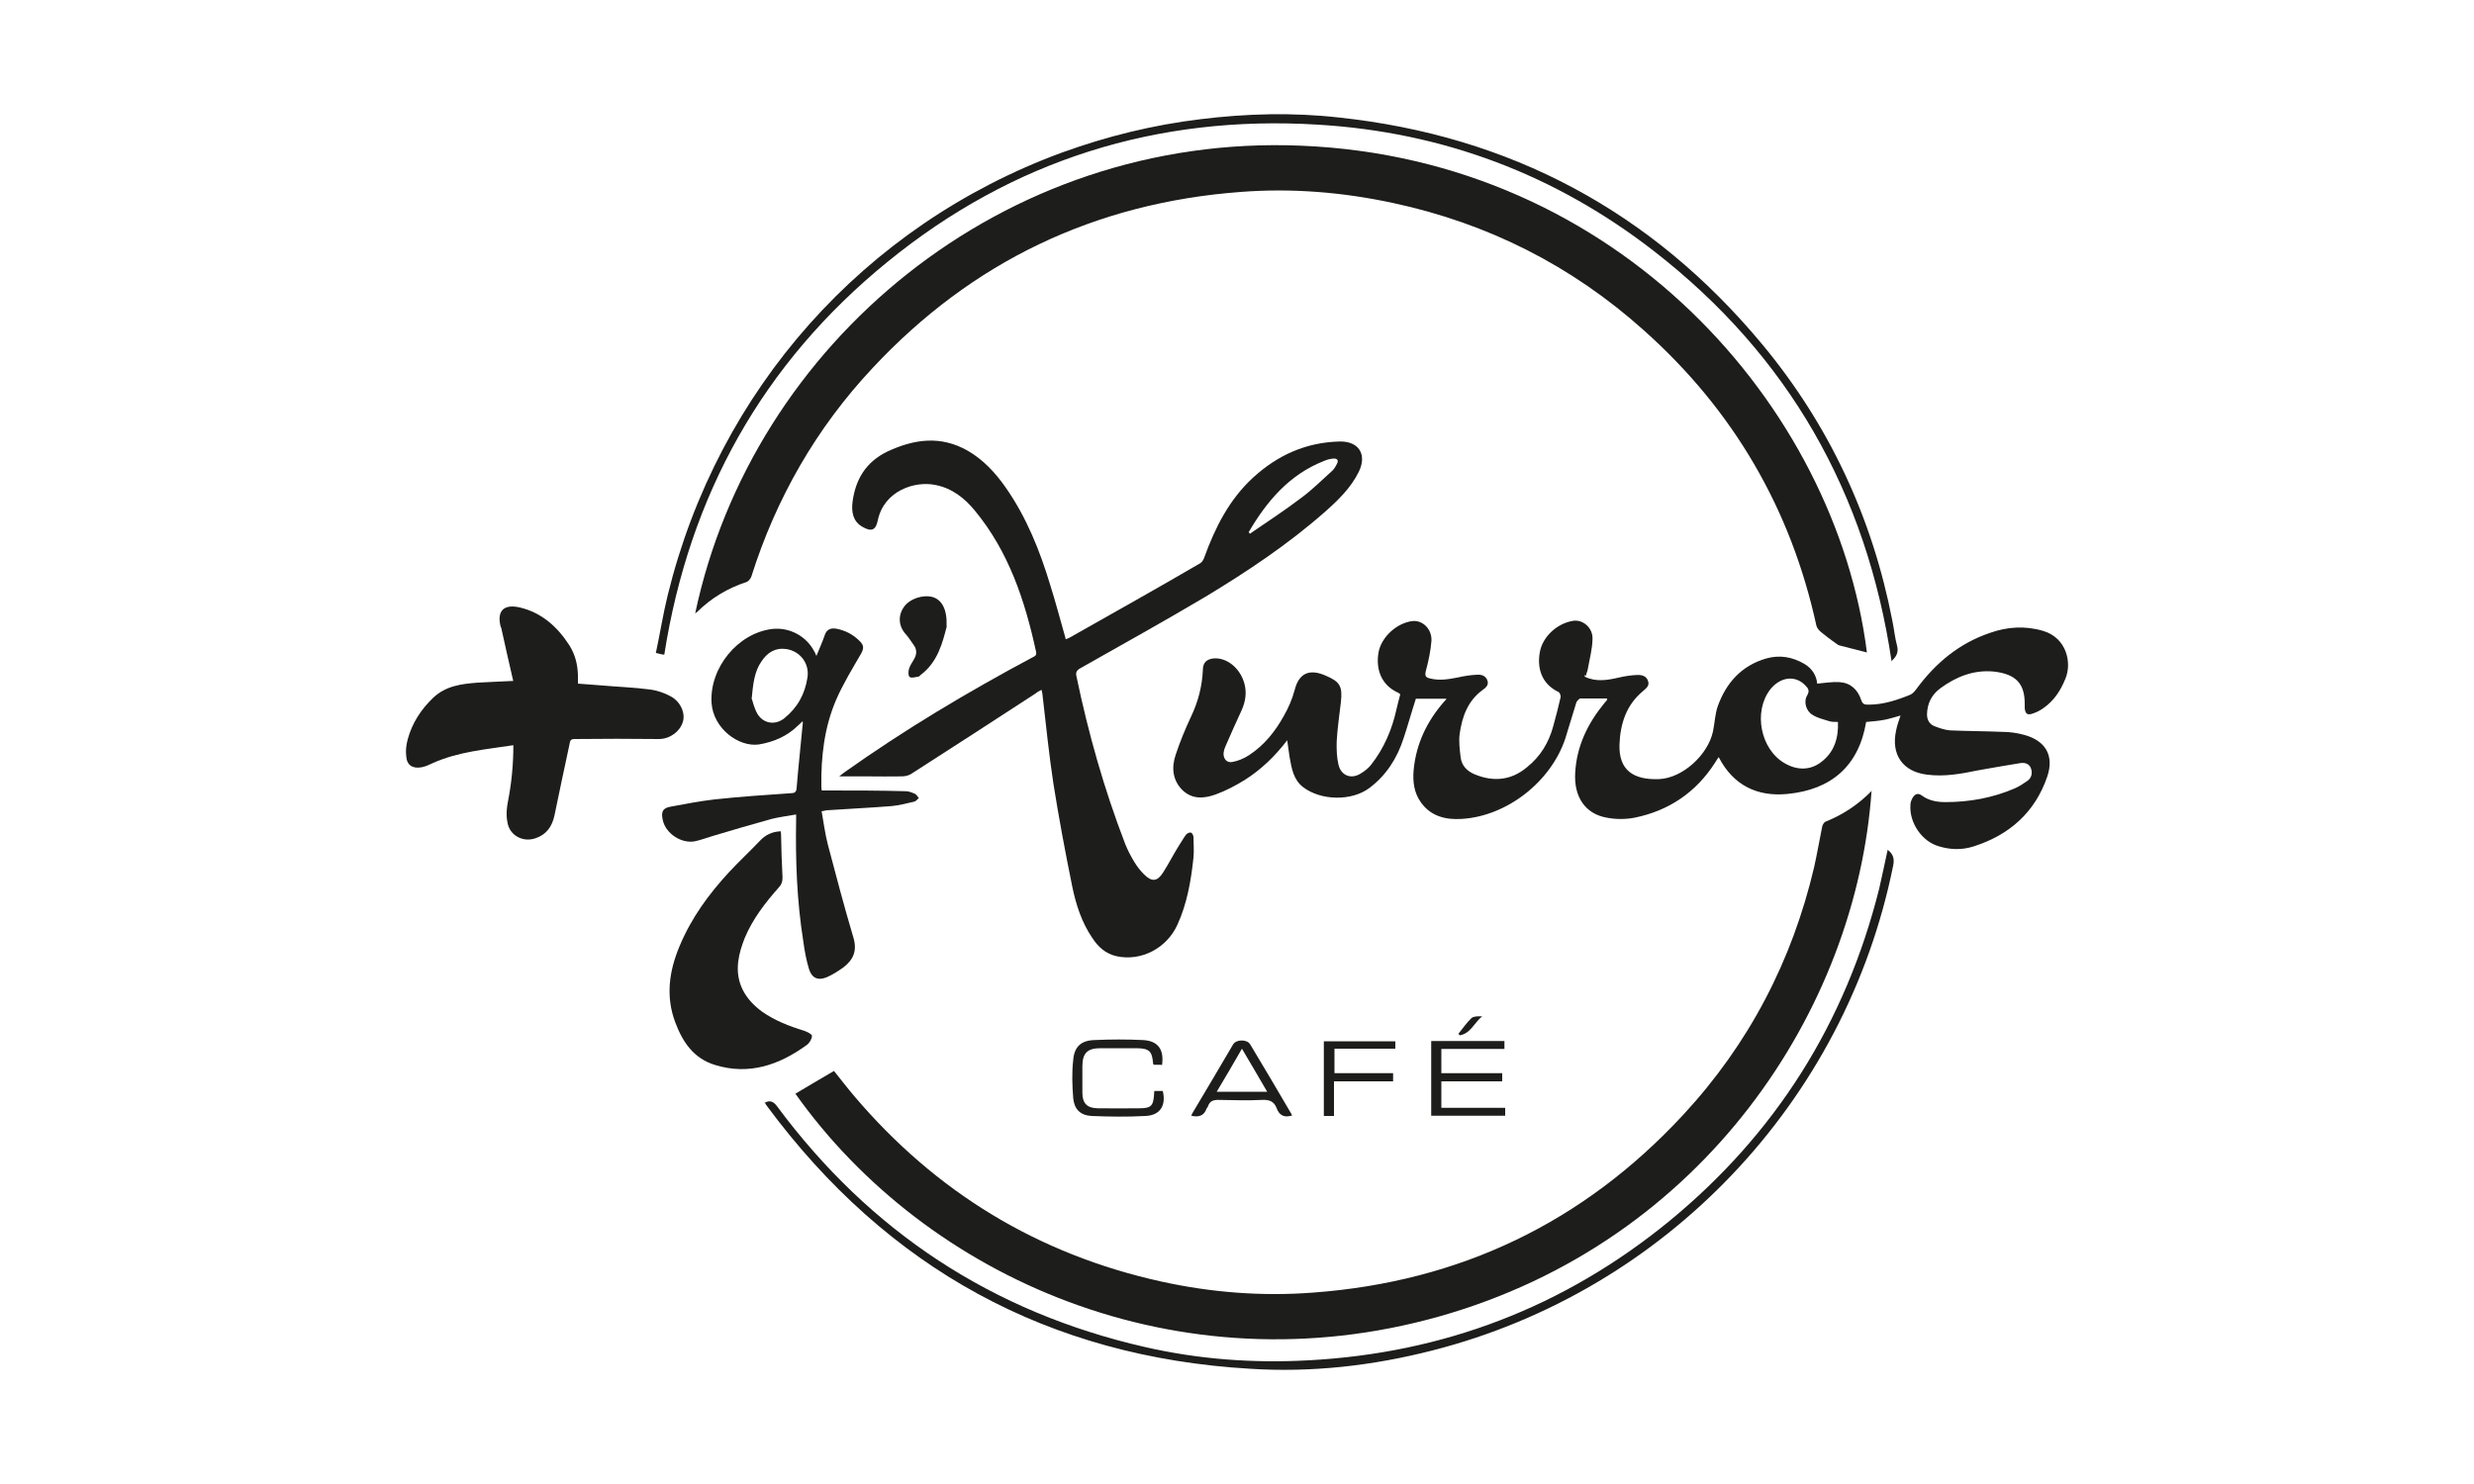 <?xml version="1.0" encoding="UTF-8"?>
<svg id="Capa_1" data-name="Capa 1" xmlns="http://www.w3.org/2000/svg" viewBox="0 0 100 60">
  <defs>
    <style>
      .cls-1 {
        fill: #1d1d1b;
      }
    </style>
  </defs>
  <path class="cls-1" d="M64.06,27.36c.45.22.91.14,1.35.04.25-.06.51-.1.76-.11.19-.01.39.04.45.26.06.19-.1.29-.22.4-.67.56-.91,1.32-.94,2.16-.03,1.02.55,1.43,1.6,1.39.96-.04,1.98-.99,2.18-1.93.07-.33.08-.69.19-1.01.34-.95.96-1.65,1.97-1.94.54-.15,1.05-.06,1.53.22.33.19.5.5.52.8.32-.03.62-.08.91-.06.44.03.73.3.87.72.06.18.14.19.3.19.59,0,1.14-.18,1.68-.4.1-.04.18-.14.25-.23.77-1.05,1.73-1.85,2.97-2.27.7-.25,1.43-.3,2.16-.08.94.28,1.17,1.29.89,1.94-.19.47-.45.87-.87,1.17-.14.1-.29.18-.45.23-.22.08-.3,0-.32-.22v-.14c.01-.83-.33-1.24-1.27-1.34-.8-.07-1.5.21-2.13.67-.36.26-.54.62-.55,1.06,0,.23.1.4.3.48.21.08.41.15.63.17.7.03,1.4.03,2.11.06.29,0,.59.04.88.12.87.23,1.23.84.94,1.69-.5,1.46-1.54,2.36-2.97,2.82-.47.15-.94.14-1.4,0-.69-.19-1.21-.95-1.16-1.67,0-.1.03-.18.07-.26.1-.19.23-.25.4-.12.29.21.62.26.95.26.96,0,1.91-.17,2.81-.56.18-.08.34-.19.5-.3.17-.12.21-.32.14-.51-.07-.18-.23-.23-.41-.21-.58.1-1.17.19-1.75.3-.67.14-1.35.26-2.04.17-.98-.12-1.46-.81-1.25-1.78.04-.21.11-.4.18-.61-.25.07-.47.14-.69.18-.23.04-.47.06-.7.08-.3,1.79-1.42,2.74-3.18,2.91-1.21.12-2.19-.34-2.78-1.49-.06.08-.11.17-.15.23-.77,1.2-1.87,1.94-3.25,2.22-.36.07-.76.07-1.12,0-.87-.15-1.34-.84-1.28-1.82.06-1.07.5-1.98,1.17-2.8.04-.04.08-.1.12-.14v-.06h-1.1s-.11.08-.14.15c-.15.5-.3.98-.45,1.47-.58,1.74-2.35,3.14-4.19,3.25-.63.04-1.24-.1-1.64-.66-.29-.4-.34-.85-.3-1.32.1-1.06.54-1.97,1.23-2.76.03-.03.06-.06.1-.12h-1.24c-.17.52-.32,1.07-.5,1.61-.26.8-.7,1.49-1.38,2-.72.54-1.96.51-2.67-.03-.4-.3-.47-.76-.55-1.2-.04-.22-.06-.44-.1-.7-.5.65-1.05,1.18-1.71,1.6-.37.23-.77.44-1.18.59-.47.17-.96.21-1.36-.19-.39-.4-.43-.91-.26-1.41.17-.52.39-1.05.62-1.54.29-.61.45-1.23.48-1.89,0-.3.15-.44.44-.47.54-.04,1.07.4,1.24,1.02.1.37.04.73-.11,1.07-.22.48-.44.96-.65,1.45-.04.08-.07.18-.08.26-.03.23.11.43.34.39.23-.04.48-.14.69-.28.61-.4,1.05-.95,1.4-1.58.19-.33.34-.68.44-1.05.17-.68.59-.87,1.24-.59.59.25.7.43.63,1.07-.06.52-.14,1.06-.17,1.58-.01.32,0,.65.07.95.1.44.5.61.89.37.17-.1.32-.22.43-.36.52-.66.85-1.43,1.03-2.26.04-.19.1-.39.15-.59-.03-.03-.06-.04-.08-.06-.72-.32-.91-.99-.8-1.63.11-.62.74-1.2,1.38-1.27.4-.04.78.32.76.79-.03.41-.12.83-.23,1.24-.04.18-.01.25.17.29.39.1.76.03,1.13-.04.26-.06.52-.1.78-.11.18-.01.34.04.41.23.07.19-.07.3-.21.4-.59.44-.81,1.07-.91,1.76-.04.3,0,.63.04.95.04.33.25.55.55.68.76.32,1.49.26,2.13-.28.54-.43.88-.99,1.06-1.65.11-.39.21-.79.3-1.18.01-.07-.03-.18-.08-.21-.72-.34-.87-1.01-.76-1.61.11-.63.7-1.17,1.35-1.27.4-.06.8.29.78.74-.01.41-.12.81-.19,1.21-.01.08-.06.17-.08.28l-.06-.04ZM74.3,29.19c-.14,0-.28,0-.39-.04-.22-.07-.45-.12-.65-.25-.26-.15-.37-.54-.21-.79.11-.19.03-.29-.08-.4-.41-.43-1.02-.34-1.42.17-.69.9-.39,2.42.59,2.98.48.28,1.01.3,1.46-.04.54-.4.72-.98.69-1.64h0Z"/>
  <path class="cls-1" d="M75.46,26.38c-.37-.1-.73-.18-1.09-.28-.07-.01-.12-.06-.18-.1-.21-.15-.4-.29-.59-.45-.08-.07-.15-.15-.18-.25-1.03-4.73-3.36-8.72-6.97-11.94-2.92-2.62-6.31-4.33-10.13-5.15-2.04-.44-4.1-.61-6.17-.45-5.88.44-10.86,2.81-14.88,7.12-2.27,2.42-3.9,5.26-4.9,8.43-.03.08-.11.19-.19.22-.77.25-1.43.65-2,1.21-.03.03-.06.04-.08.06,2.3-10.91,12.43-19.41,24.48-18.91,12.83.52,21.62,10.55,22.88,20.48h0Z"/>
  <path class="cls-1" d="M75.65,31.96c-.61,8.83-6.75,18.24-17.49,21.27-10.52,2.96-20.71-1.54-26.01-9.01.51-.3,1.02-.61,1.56-.92.26.32.54.69.83,1.03,3.29,3.87,7.41,6.38,12.38,7.48,2.04.45,4.1.61,6.17.45,5.91-.44,10.9-2.82,14.94-7.18,2.66-2.87,4.41-6.23,5.3-10.03.12-.54.21-1.07.32-1.61.01-.08.07-.19.14-.22.7-.28,1.31-.68,1.87-1.25h0Z"/>
  <path class="cls-1" d="M43.09,25.84s.12-.04.18-.08c1.75-.99,3.5-1.97,5.23-2.98.08-.04.15-.15.18-.25.44-1.21,1.01-2.34,1.97-3.22.99-.91,2.15-1.43,3.51-1.46.76-.01,1.1.52.77,1.21-.32.66-.84,1.16-1.38,1.64-1.49,1.31-3.14,2.41-4.83,3.43-1.67.99-3.36,1.93-5.04,2.88-.15.08-.21.17-.17.33.48,2.31,1.12,4.57,1.97,6.78.1.25.23.5.37.73.11.18.23.34.39.5.32.32.54.29.77-.07.22-.34.41-.72.63-1.07.1-.15.18-.3.29-.45.04-.06.14-.11.19-.1.06,0,.12.11.12.18,0,.28.03.56,0,.84-.1.94-.26,1.86-.65,2.71-.43.95-1.47,1.49-2.46,1.27-.44-.1-.74-.37-.98-.74-.43-.63-.66-1.35-.81-2.08-.28-1.38-.54-2.76-.76-4.15-.18-1.18-.3-2.38-.44-3.58,0-.07-.03-.14-.04-.22-.1.06-.17.08-.23.14-1.68,1.09-3.35,2.18-5.04,3.26-.11.07-.25.1-.39.1-.44.01-.9,0-1.34,0h-1.18c.1-.08.15-.12.22-.17,2.42-1.72,4.97-3.24,7.59-4.64.08-.04.18-.07.15-.22-.45-2.07-1.1-4.05-2.48-5.72-.41-.5-.92-.9-1.58-1.03-.84-.18-2.09.23-2.34,1.43-.08.4-.26.47-.62.26-.39-.22-.45-.61-.4-1.01.12-.91.54-1.61,1.4-2.03,1.09-.51,2.16-.66,3.25-.04.63.36,1.13.9,1.54,1.49.84,1.2,1.38,2.55,1.8,3.94.22.7.41,1.42.62,2.16v.03ZM50.48,21.52s.03.04.04.06c.7-.48,1.42-.95,2.09-1.46.43-.32.8-.69,1.2-1.05.1-.08.18-.21.23-.32.07-.12.03-.22-.14-.21-.12.01-.26.04-.39.1-1.4.55-2.31,1.63-3.04,2.88Z"/>
  <path class="cls-1" d="M20.74,27.51c-.17-.72-.32-1.41-.47-2.08,0-.03-.01-.06-.03-.08-.17-.65.12-.94.77-.79.89.21,1.53.79,2.01,1.54.23.37.33.77.34,1.2v.34c.32.03.62.04.92.07.67.06,1.35.08,2.01.17.29.04.58.14.83.28.4.22.59.69.48,1.03-.11.37-.5.68-.95.69-.56,0-1.14-.01-1.71-.01s-1.16.01-1.73.01c-.17,0-.17.11-.19.21-.21.96-.41,1.93-.61,2.89-.1.44-.32.76-.76.91-.51.18-1.06-.11-1.14-.65-.06-.29-.03-.59.03-.88.14-.73.21-1.46.21-2.23-1.12.17-2.22.26-3.25.72-.15.07-.3.14-.45.17-.37.07-.61-.08-.63-.45-.03-.22,0-.45.06-.68.18-.66.54-1.21,1.03-1.68.51-.48,1.14-.56,1.8-.61.45-.03.92-.04,1.45-.07h-.01Z"/>
  <path class="cls-1" d="M33.17,31.96h.32c1.05,0,2.08,0,3.13.03.12,0,.26.06.37.11.06.03.1.11.15.17-.06.04-.11.12-.18.14-.3.07-.61.15-.91.18-.87.07-1.75.11-2.62.17-.06,0-.12.03-.22.04.08.45.14.91.25,1.34.33,1.25.66,2.51,1.03,3.75.17.55,0,.92-.41,1.23-.21.15-.43.29-.66.39-.36.15-.61.03-.72-.33-.11-.36-.18-.74-.23-1.12-.26-1.63-.32-3.26-.29-4.92v-.21c-.34.06-.67.1-.99.18-.8.22-1.58.45-2.38.69-.23.07-.45.15-.7.21-.55.12-1.2-.3-1.32-.85-.08-.34,0-.5.34-.55.58-.11,1.17-.22,1.76-.29,1.03-.11,2.05-.18,3.08-.25.14,0,.22-.04.23-.21.07-.88.17-1.76.25-2.63,0,0,0-.03-.01-.07-.07.07-.12.12-.19.18-.44.43-.98.66-1.58.76-.8.11-1.84-.63-1.91-1.69-.08-1.41,1.06-2.81,2.45-2.98.7-.08,1.39.29,1.71.92.03.04.04.1.08.17.12-.3.25-.58.34-.85.08-.23.25-.29.47-.25.36.07.67.23.94.5.17.17.17.29.06.5-.36.62-.74,1.24-1.02,1.89-.47,1.1-.61,2.29-.59,3.49,0,.07.01.14.03.23l-.04-.03ZM30.39,28.26c.04.12.1.39.23.61.25.4.72.45,1.07.18.54-.43.85-.99.95-1.67.08-.56-.3-1.06-.87-1.14-.44-.06-.76.15-.99.5-.29.41-.34.91-.4,1.53Z"/>
  <path class="cls-1" d="M31.56,33.6s0,.08.01.12c.01.59.03,1.17.06,1.76,0,.17-.04.28-.15.4-.55.62-1.06,1.28-1.38,2.05-.12.3-.22.62-.26.94-.11.87.28,1.53.96,2.03.51.36,1.1.59,1.69.77.12.04.33.14.33.21,0,.12-.1.29-.21.37-1.12.81-2.33,1.23-3.7.81-.87-.26-1.31-.92-1.61-1.71-.4-1.05-.26-2.08.17-3.1.47-1.13,1.17-2.09,2-2.99.4-.43.83-.83,1.23-1.25.23-.25.5-.39.87-.4h0Z"/>
  <path class="cls-1" d="M76.46,26.75c-1.01-6.82-4.17-12.38-9.61-16.6-3.99-3.1-8.54-4.81-13.58-5.11-6.5-.4-12.35,1.43-17.4,5.55-5.05,4.11-8.01,9.45-9.02,15.88-.11-.01-.21-.04-.34-.07.17-.79.29-1.57.48-2.34,2.04-8.32,7.94-14.95,15.93-17.89,1.82-.66,3.69-1.12,5.6-1.35,1.86-.23,3.73-.28,5.59-.07,6.94.74,12.65,3.8,17.11,9.16,2.71,3.26,4.46,7.01,5.27,11.19.07.33.1.68.19,1.01.07.26-.03.45-.23.62v.03Z"/>
  <path class="cls-1" d="M30.9,44.59c.22-.12.36-.06.51.14,3.76,5.07,8.7,8.32,14.86,9.73,2.18.5,4.38.66,6.61.54,5.47-.29,10.33-2.15,14.57-5.61,4.32-3.54,7.15-8.04,8.51-13.47.12-.51.22-1.03.34-1.56.23.17.28.37.22.65-1.93,9.55-9.2,17.19-18.62,19.59-2.42.62-4.89.9-7.38.74-8.15-.48-14.65-4.05-19.51-10.61-.03-.03-.04-.07-.07-.1,0,0,0-.03-.03-.06h-.01Z"/>
  <path class="cls-1" d="M38.27,25.32c-.17.65-.36,1.45-1.06,1.97-.03.03-.06.07-.1.07-.11.01-.26.07-.34.01-.06-.03-.06-.22-.03-.32.04-.14.12-.25.19-.37.12-.19.15-.4.01-.59-.11-.15-.21-.32-.33-.45-.29-.32-.32-.74-.08-1.09.23-.34.77-.52,1.17-.41.37.11.59.5.56,1.17h0Z"/>
  <path class="cls-1" d="M60.84,44.79v.32h-2.99v-3.02h2.96v.32h-2.55v.98h2.46v.33h-2.46v1.07h2.59-.01Z"/>
  <path class="cls-1" d="M46.94,43.05h-.3s-.03-.03-.03-.04c-.04-.51-.15-.62-.66-.63h-1.47c-.54,0-.73.21-.73.74v1.06c0,.43.19.62.62.63.55.01,1.12,0,1.67,0,.5,0,.58-.1.61-.59,0-.03,0-.06.01-.11h.34c.14.58-.1.98-.69,1.01-.73.04-1.47.03-2.2,0-.45-.03-.69-.28-.73-.72-.04-.51-.06-1.03,0-1.54.04-.55.33-.8.88-.81.65-.03,1.28-.03,1.93,0,.61.03.87.37.78,1.01h-.03Z"/>
  <path class="cls-1" d="M52.23,45.1c-.32.1-.52,0-.63-.3-.1-.26-.28-.34-.56-.33-.61.03-1.2.01-1.8,0-.22,0-.34.06-.41.25-.01.04-.04.07-.06.1-.1.3-.33.36-.62.29.03-.06.04-.1.07-.14.54-.91,1.09-1.83,1.62-2.74.12-.21.56-.22.69-.01.56.94,1.12,1.87,1.67,2.82,0,.01.01.04.03.08h.01ZM51.22,44.14c-.34-.59-.67-1.14-1.02-1.74-.34.59-.67,1.16-1.02,1.74h2.05-.01Z"/>
  <path class="cls-1" d="M53.92,43.71v1.41h-.41v-3.02h2.89v.3h-2.46v.99h2.37v.33h-2.38Z"/>
  <path class="cls-1" d="M58.94,41.81c.18-.22.33-.45.54-.65.1-.08.28-.07.43-.07-.32.26-.47.7-.91.77-.01-.03-.03-.04-.06-.07h0Z"/>
</svg>
